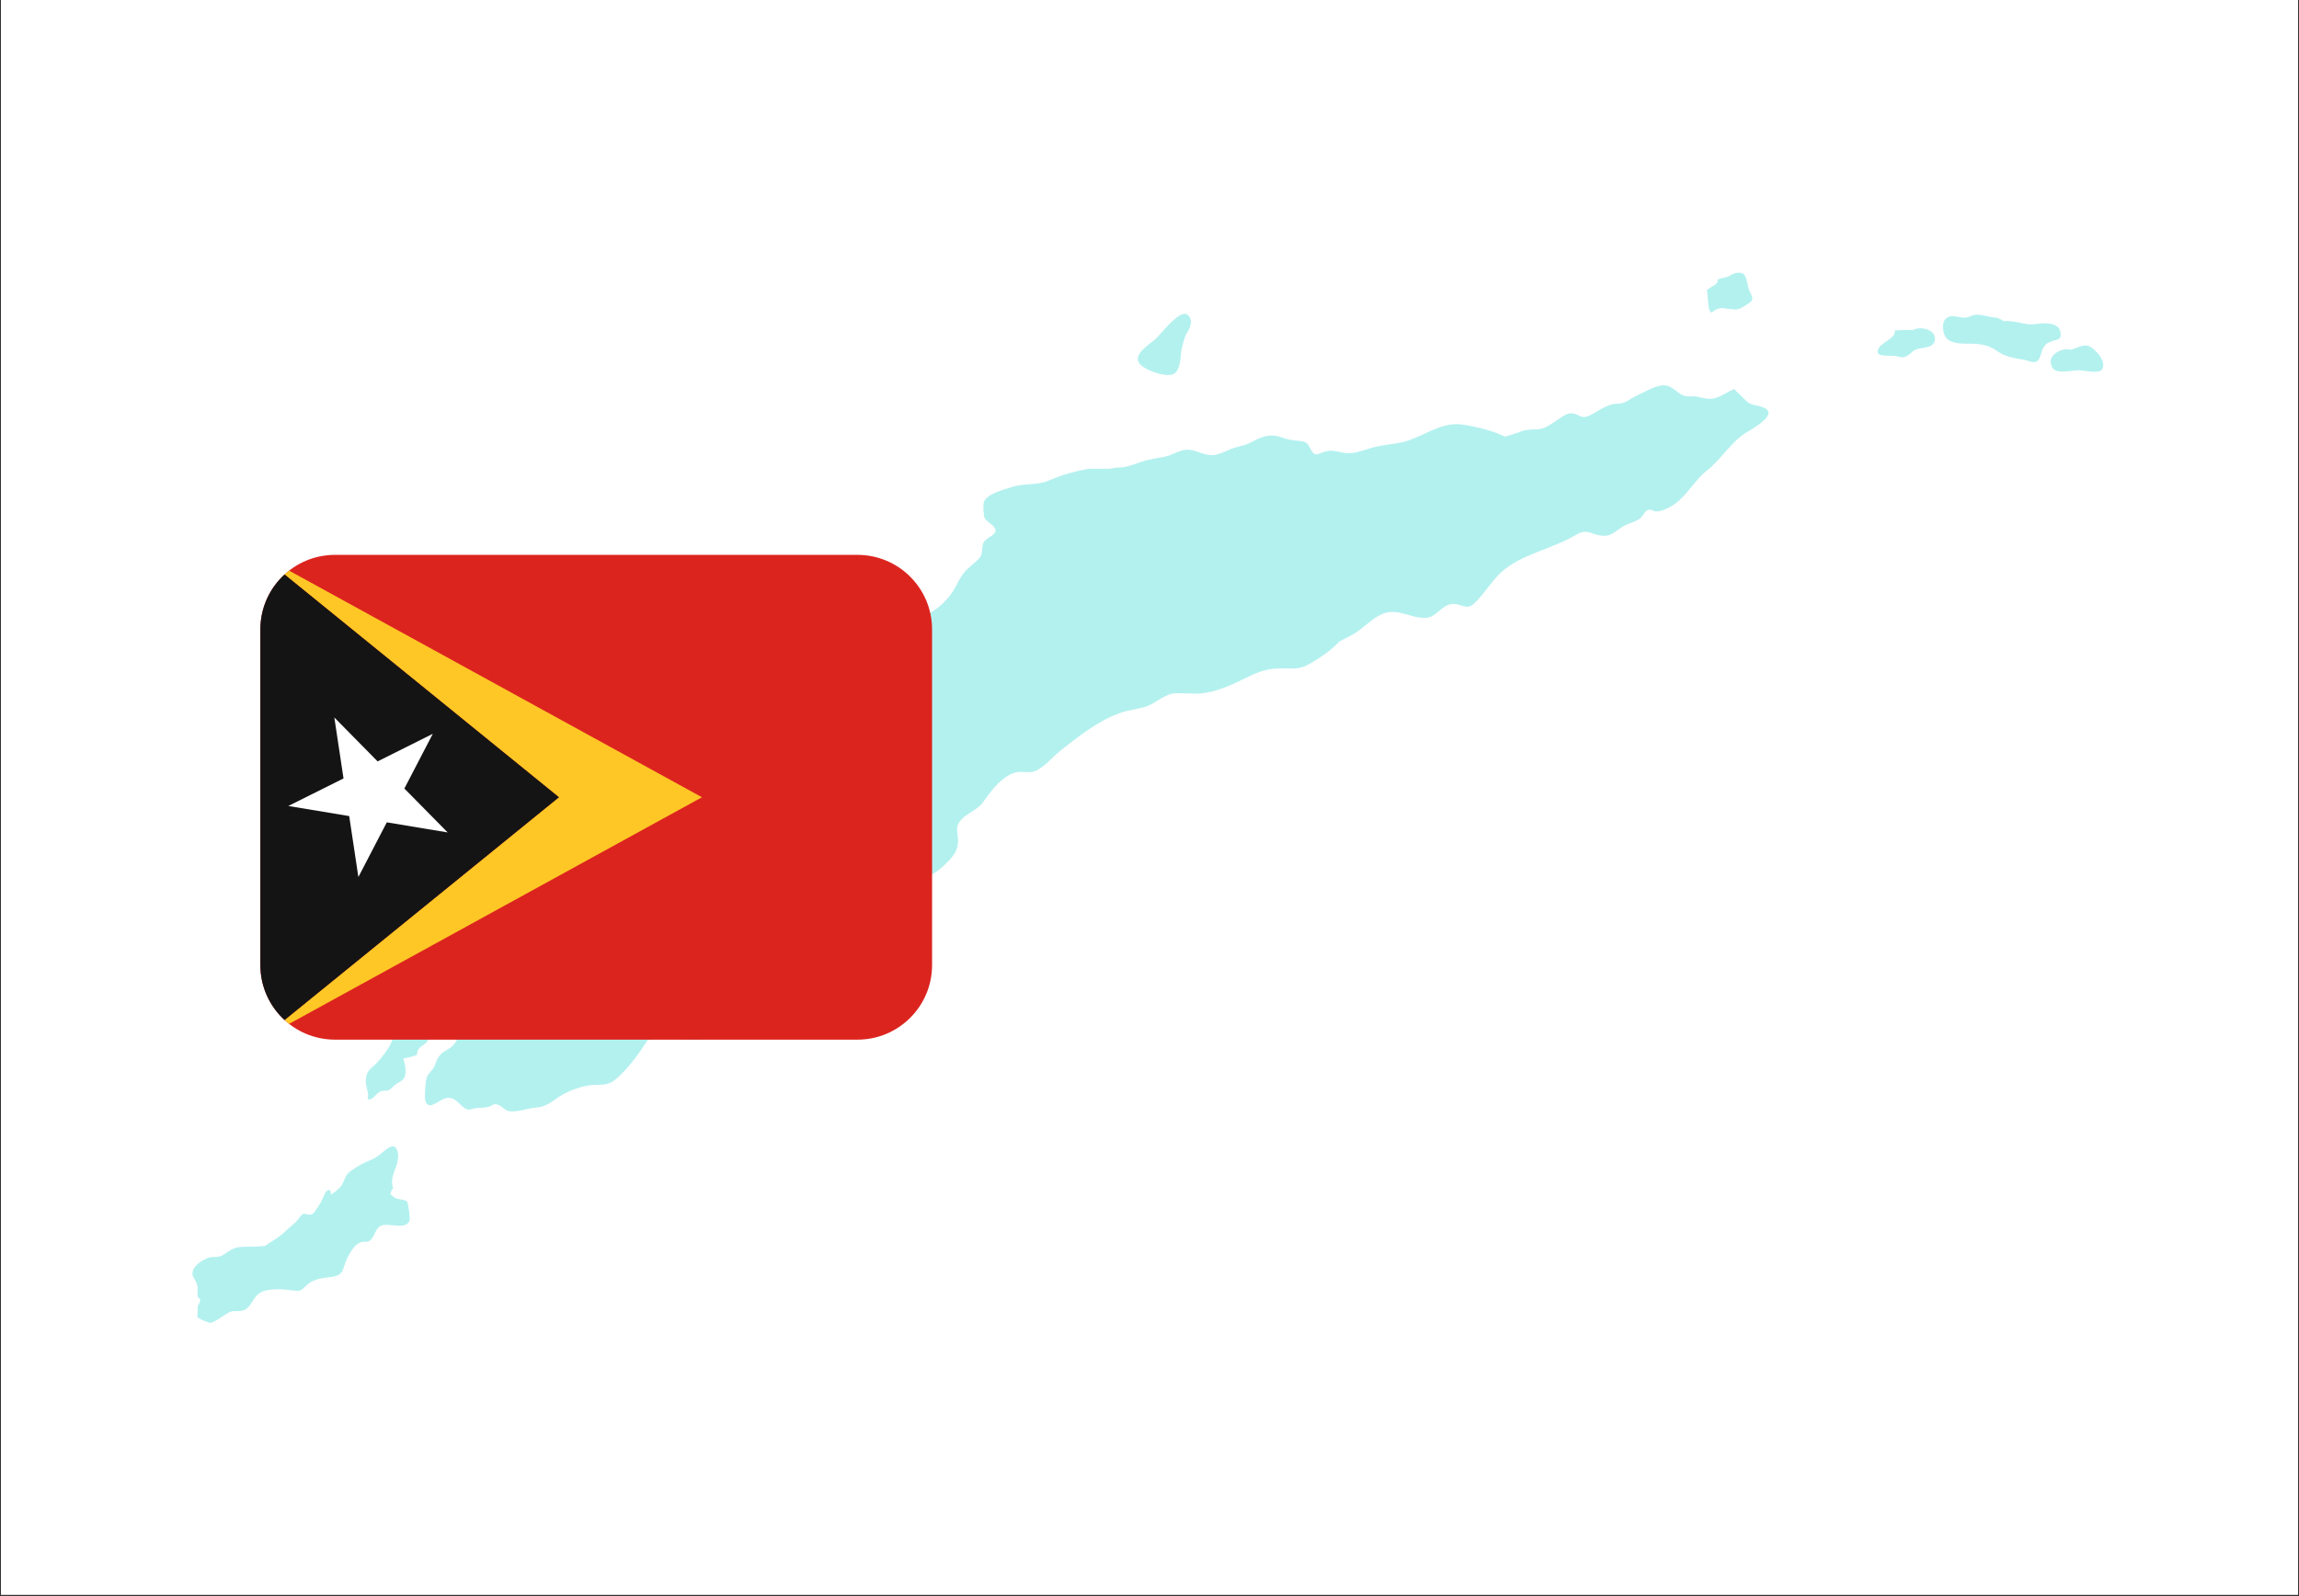 <svg xmlns="http://www.w3.org/2000/svg" xmlns:xlink="http://www.w3.org/1999/xlink" width="1080" zoomAndPan="magnify" viewBox="0 0 810 562.5" height="750" preserveAspectRatio="xMidYMid meet" version="1.0"><rect x="0" y="0" width="810" height="562.5" fill="#333333" stroke="none"/><defs><filter x="0%" y="0%" width="100%" height="100%" id="49b9ff2450"><feColorMatrix values="0 0 0 0 1 0 0 0 0 1 0 0 0 0 1 0 0 0 1 0" color-interpolation-filters="sRGB"/></filter><clipPath id="f656a5ec1d"><path d="M 0.359 0 L 809.641 0 L 809.641 562 L 0.359 562 Z M 0.359 0 " clip-rule="nonzero"/></clipPath><mask id="bf301a481b"><g filter="url(#49b9ff2450)"><rect x="-81" width="972" fill="#000000" y="-56.25" height="675" fill-opacity="0.3"/></g></mask><clipPath id="fc4f3c8e53"><path d="M 655 26 L 674.301 26 L 674.301 37 L 655 37 Z M 655 26 " clip-rule="nonzero"/></clipPath><clipPath id="8624de15b4"><path d="M 0.801 309 L 78 309 L 78 371.461 L 0.801 371.461 Z M 0.801 309 " clip-rule="nonzero"/></clipPath><clipPath id="9989d2f484"><rect x="0" width="675" y="0" height="373"/></clipPath><clipPath id="8f6c0443ac"><path d="M 91.668 195.547 L 328.461 195.547 L 328.461 366.395 L 91.668 366.395 Z M 91.668 195.547 " clip-rule="nonzero"/></clipPath><clipPath id="f71da00fb2"><path d="M 91.668 202 L 197 202 L 197 360 L 91.668 360 Z M 91.668 202 " clip-rule="nonzero"/></clipPath></defs><g clip-path="url(#f656a5ec1d)"><path fill="#ffffff" d="M 0.359 0 L 809.641 0 L 809.641 562 L 0.359 562 Z M 0.359 0 " fill-opacity="1" fill-rule="nonzero"/><path fill="#ffffff" d="M 0.359 0 L 809.641 0 L 809.641 562 L 0.359 562 Z M 0.359 0 " fill-opacity="1" fill-rule="nonzero"/></g><g mask="url(#bf301a481b)"><g transform="matrix(1, 0, 0, 1, 67, 95)"><g clip-path="url(#9989d2f484)"><g clip-path="url(#fc4f3c8e53)"><path fill="#00cfc8" d="M 668.902 26.93 C 671 27.734 675.199 32.258 673.746 35.004 C 672.777 36.941 667.285 35.488 665.348 35.488 C 662.605 35.488 657.273 37.102 655.98 34.355 C 654.207 30.645 657.922 28.383 660.988 28.059 C 661.312 28.059 661.957 28.219 662.766 28.219 C 664.863 27.574 666.965 26.281 668.902 26.93 Z M 668.902 26.93 " fill-opacity="1" fill-rule="nonzero"/></g><path fill="#00cfc8" d="M 607.051 21.277 C 609.473 19.984 614.156 20.953 614.641 23.699 C 615.285 27.734 611.086 27.25 608.34 28.059 C 606.727 28.543 606.242 29.836 604.789 30.48 C 603.012 31.289 602.688 30.805 600.914 30.48 C 598.492 30.16 592.676 31.129 595.098 27.414 C 596.391 25.477 601.074 24.02 600.59 21.438 C 602.852 21.277 604.949 21.277 607.051 21.277 Z M 607.051 21.277 " fill-opacity="1" fill-rule="nonzero"/><path fill="#00cfc8" d="M 639.027 18.207 C 641.934 17.723 646.617 19.5 649.039 19.34 C 651.621 19.016 659.051 17.723 659.051 22.891 C 659.051 24.992 657.273 24.668 655.82 25.312 C 654.527 25.797 653.883 25.961 652.914 27.574 C 652.105 28.867 651.945 31.773 650.492 32.418 C 649.199 33.066 647.262 31.934 645.969 31.773 C 642.254 31.129 639.672 30.805 636.602 28.703 C 633.375 26.445 630.629 26.121 626.754 26.121 C 623.684 26.121 619.16 26.121 618.031 22.891 C 617.062 19.984 617.387 16.914 620.453 16.43 C 621.906 16.27 623.844 17.078 625.297 16.914 C 626.59 16.914 627.723 16.109 628.852 15.945 C 631.273 15.625 634.664 17.078 636.441 16.914 C 637.41 17.238 638.219 17.723 639.027 18.207 Z M 639.027 18.207 " fill-opacity="1" fill-rule="nonzero"/><path fill="#00cfc8" d="M 534.379 7.227 C 535.508 6.094 538.898 5.125 538.09 3.512 C 539.383 3.188 540.836 2.703 542.129 2.383 C 543.582 1.25 546.168 0.605 547.297 1.574 C 548.75 2.867 548.59 6.258 549.559 7.871 C 551.172 10.941 550.363 11.102 547.621 12.879 C 544.875 14.656 544.066 14.008 540.836 13.688 C 538.574 13.363 537.93 13.848 535.992 15.141 C 534.539 14.656 534.863 8.84 534.379 7.227 Z M 534.379 7.227 " fill-opacity="1" fill-rule="nonzero"/><path fill="#00cfc8" d="M 346.234 27.898 C 346.398 27.898 346.398 27.898 346.234 27.898 C 346.398 27.898 346.234 27.898 346.234 27.898 Z M 350.758 23.051 C 350.113 24.828 349.629 26.605 349.305 28.219 C 348.82 30.48 349.145 34.52 347.043 36.457 C 344.781 38.555 336.062 35.488 334.445 33.066 C 332.023 29.672 338.16 26.445 340.582 24.02 C 342.359 22.246 348.82 13.848 351.402 15.945 C 353.504 17.562 352.535 20.469 350.758 23.051 Z M 350.758 23.051 " fill-opacity="1" fill-rule="nonzero"/><path fill="#00cfc8" d="M 75.086 278.051 C 75.57 279.668 76.055 281.445 75.895 282.898 C 75.734 285.641 74.441 285.805 72.504 287.098 C 71.695 287.582 71.051 288.551 70.242 289.035 C 68.949 289.68 68.789 289.195 67.336 289.52 C 65.559 290.004 64.105 293.395 62.492 292.262 C 63.137 290.164 61.844 288.066 61.844 285.965 C 62.008 283.867 62.328 282.734 63.945 281.281 C 66.527 279.02 68.305 276.762 70.242 273.691 C 71.051 272.238 71.535 270.301 72.664 269.172 C 73.957 267.879 75.25 268.199 76.539 267.23 C 78.641 265.777 78.156 264.488 80.094 266.426 C 80.902 267.395 82.355 268.684 83.16 269.656 C 85.746 273.207 79.609 272.883 79.934 276.762 C 78.316 277.406 76.703 277.73 75.086 278.051 Z M 75.086 278.051 " fill-opacity="1" fill-rule="nonzero"/><g clip-path="url(#8624de15b4)"><path fill="#00cfc8" d="M 49.57 326.016 C 51.023 325.047 52.477 324.078 53.445 322.625 C 54.578 320.523 54.578 319.07 56.676 317.617 C 58.938 316.004 61.199 314.711 63.781 313.742 C 66.367 312.613 67.496 311.16 69.598 309.703 C 73.312 307.121 73.797 312.449 72.828 315.355 C 71.855 318.266 70.402 320.688 71.535 323.754 C 70.887 324.402 70.727 325.047 70.566 325.855 C 71.211 326.34 71.695 326.984 72.504 327.309 C 73.473 327.793 75.57 327.633 76.379 328.438 C 76.863 328.922 77.508 334.414 77.348 335.059 C 76.055 338.773 69.758 335.707 67.176 336.996 C 65.398 337.805 64.914 340.711 63.621 342.004 C 62.168 343.133 61.523 342.328 60.066 342.812 C 56.84 344.102 54.738 349.434 53.93 352.18 C 52.801 355.73 48.602 354.762 45.211 355.73 C 43.273 356.375 42.305 356.699 40.852 358.152 C 38.75 360.09 38.75 360.09 36.004 359.77 C 32.938 359.285 27.285 358.961 24.699 360.574 C 21.633 362.352 21.633 366.711 17.594 367.035 C 15.496 367.195 15.012 366.711 13.074 367.844 C 11.621 368.652 10.652 369.621 9.035 370.426 C 6.938 371.395 7.422 371.395 5.645 370.75 C 4.836 370.426 2.738 369.621 2.414 368.973 C 2.898 367.844 2.414 366.551 2.738 365.258 C 2.898 364.773 3.547 363.805 3.547 363.32 C 3.547 362.516 2.574 362.352 2.574 361.543 C 2.414 360.09 2.898 359.121 2.414 357.668 C 2.09 356.375 0.801 355.086 0.801 353.793 C 0.801 351.211 4.191 349.109 6.289 348.301 C 7.582 347.816 8.875 348.141 10.168 347.816 C 11.781 347.496 12.266 346.688 13.719 345.879 C 16.625 343.941 18.562 344.586 21.793 344.266 C 21.793 344.426 21.793 344.426 21.633 344.426 C 23.246 344.266 24.699 344.266 26.316 344.102 C 28.094 342.812 30.031 341.844 31.645 340.551 C 33.422 339.098 34.875 337.645 36.652 336.191 C 37.781 335.383 38.75 333.281 39.883 332.797 C 40.852 332.477 41.656 333.605 43.109 332.797 C 43.918 332.312 45.371 329.73 46.02 328.762 C 46.504 327.953 47.473 325.207 48.117 324.723 C 49.086 323.918 49.734 324.562 49.57 326.016 Z M 49.57 326.016 " fill-opacity="1" fill-rule="nonzero"/></g><path fill="#00cfc8" d="M 214.941 147.566 C 215.91 147.242 216.879 147.082 217.688 146.594 C 220.594 145.141 223.016 143.203 225.602 141.266 C 227.055 140.137 228.992 139.168 230.121 137.715 C 231.254 136.422 230.77 135.289 231.574 133.836 C 232.707 131.738 235.773 131.254 238.035 130.77 C 243.203 129.801 246.594 125.762 252.086 124.473 C 258.543 122.855 264.68 119.465 268.559 113.652 C 270.172 111.227 270.98 108.805 272.758 106.707 C 274.211 104.93 275.984 103.801 277.602 102.184 C 279.539 100.41 278.73 98.633 279.379 96.531 C 280.023 94.594 283.578 93.785 283.738 92.172 C 283.898 90.234 280.508 88.941 279.863 87.488 C 279.539 86.68 279.379 83.129 279.539 82.32 C 280.184 79.09 286.484 77.637 289.391 76.668 C 293.75 75.215 298.434 76.184 302.793 74.246 C 307.316 72.309 311.84 71.016 316.684 70.207 C 317.812 70.207 322.172 70.207 323.789 70.207 C 325.242 70.047 326.535 69.723 326.695 69.723 C 329.926 70.047 333.961 67.949 337.191 67.141 C 339.293 66.656 341.07 66.332 343.168 66.012 C 345.43 65.527 347.207 64.395 349.465 63.75 C 353.664 62.617 356.57 65.688 360.449 65.363 C 362.547 65.203 364.324 64.234 366.262 63.426 C 368.684 62.297 370.945 62.297 373.207 61.164 C 376.922 59.227 379.828 57.613 384.348 59.066 C 386.609 59.875 388.227 60.195 390.648 60.359 C 393.391 60.68 393.555 61.004 394.684 63.102 C 396.301 66.012 396.621 65.203 399.531 64.234 C 401.953 63.426 404.051 64.07 406.312 64.555 C 409.543 65.203 412.609 63.91 415.84 62.941 C 419.555 61.812 423.27 61.648 427.145 60.844 C 433.926 59.227 440.387 53.738 447.656 54.543 C 451.367 55.027 455.566 55.996 458.961 57.129 C 460.414 57.613 461.867 58.258 463.32 58.902 C 464.934 58.418 466.711 57.773 468.324 57.289 C 469.781 56.48 472.203 56.32 474.141 56.32 C 476.723 56.32 478.34 55.191 480.598 53.738 C 482.055 52.766 484.477 50.828 486.25 50.668 C 489.16 50.508 489.645 52.766 492.551 51.637 C 495.297 50.508 497.719 48.406 500.625 47.602 C 502.078 47.113 503.531 47.438 504.984 46.953 C 506.438 46.469 507.73 45.34 509.184 44.691 C 511.93 43.402 515.32 41.301 518.391 40.816 C 521.297 40.492 522.75 42.27 524.848 43.723 C 526.625 44.855 527.594 44.691 529.695 44.691 C 531.309 44.691 532.762 45.34 534.379 45.5 C 538.254 45.984 540.676 43.402 544.066 42.109 C 545.035 43.402 546.328 44.207 547.297 45.34 C 549.234 47.438 549.719 47.438 552.625 48.086 C 560.699 49.859 552.625 54.867 548.75 57.129 C 542.938 60.52 539.707 66.656 534.379 70.855 C 529.047 75.055 526.625 81.512 520.164 84.258 C 518.711 84.906 517.906 85.227 516.453 85.227 C 515.16 85.227 514.996 84.258 513.543 84.742 C 512.414 85.227 511.605 87.328 510.477 87.973 C 508.699 89.105 506.277 89.59 504.5 90.719 C 501.434 92.816 500.141 94.434 496.266 93.625 C 492.711 92.816 491.902 91.363 488.027 93.625 C 479.953 98.469 468.973 100.246 461.867 106.707 C 458.961 109.453 456.699 113.004 453.953 116.074 C 452.5 117.527 451.691 118.82 449.754 118.82 C 447.977 118.656 446.688 117.688 444.586 117.852 C 440.711 118.336 439.094 122.531 435.543 122.695 C 430.535 123.18 426.176 119.465 420.848 121.078 C 416.484 122.531 413.258 126.73 409.219 128.832 C 407.766 129.641 406.312 130.285 404.859 131.094 C 401.953 134.32 397.105 137.551 393.391 139.488 C 390 141.266 386.285 140.297 382.574 140.621 C 378.695 140.781 374.82 142.398 371.43 144.172 C 366.906 146.434 361.418 148.855 356.41 149.34 C 353.18 149.664 349.949 149.18 346.883 149.34 C 343.168 149.664 340.582 152.57 337.191 153.863 C 333.961 154.992 330.41 155.156 327.18 156.445 C 319.59 159.191 313.129 164.523 306.832 169.367 C 304.086 171.465 301.18 175.18 297.949 176.633 C 295.852 177.602 293.59 176.797 291.488 177.117 C 286.484 177.926 282.285 183.578 279.539 187.453 C 277.602 190.359 274.371 191.168 271.949 193.59 C 269.688 195.852 270.172 197.305 270.496 200.211 C 270.98 205.059 268.234 207.48 265.004 210.547 C 261.613 213.777 256.605 215.07 253.055 218.137 C 249.664 221.207 247.238 226.535 244.496 230.41 C 241.91 234.125 240.133 238 235.938 239.941 C 232.707 241.555 229.637 241.879 227.055 244.621 C 225.602 246.238 222.855 252.375 220.594 251.891 C 219.625 251.73 219.141 249.305 217.039 250.113 C 215.91 250.598 215.102 252.859 214.457 253.828 C 212.52 256.895 210.582 260.289 208.645 263.355 C 207.191 265.617 203.797 267.715 201.215 269.008 C 197.824 270.945 196.047 268.848 192.656 268.684 C 191.039 268.684 189.91 269.656 188.457 270.141 C 186.84 270.625 185.387 270.301 183.773 270.625 C 180.059 271.109 177.961 271.754 174.246 271.109 C 171.016 270.461 167.625 270.301 164.879 270.785 C 163.586 271.109 162.293 271.27 161.164 271.594 C 160.84 272.078 160.52 272.562 160.195 273.047 C 157.609 277.082 153.734 282.09 150.184 285.156 C 146.953 287.902 144.852 287.098 141.137 287.418 C 138.07 287.742 134.031 289.195 131.449 290.648 C 127.895 292.586 126.121 295.008 121.922 295.332 C 119.012 295.492 114.816 297.27 111.906 296.461 C 110.777 296.141 109.809 294.848 108.516 294.363 C 106.418 293.719 106.578 294.848 104.641 295.172 C 103.027 295.492 101.734 295.332 99.957 295.656 C 98.18 296.141 97.695 296.301 96.242 295.172 C 93.98 293.395 93.012 291.293 89.781 292.102 C 87.523 292.75 83.809 296.785 82.84 292.75 C 82.516 291.293 82.84 287.098 83.16 285.48 C 83.484 283.703 84.617 282.898 85.586 281.605 C 86.391 280.473 86.555 279.184 87.199 278.051 C 88.492 275.469 90.59 275.309 92.367 273.691 C 93.98 272.398 94.465 269.492 96.566 268.363 C 98.504 267.395 101.734 267.555 103.996 266.746 C 106.578 265.617 108.031 263.355 110.617 262.062 C 112.555 261.094 116.59 259.965 116.43 257.059 C 116.27 254.152 113.523 255.121 111.746 254.152 C 110.938 253.668 110.617 252.699 109.648 252.535 C 108.68 252.215 107.711 253.02 106.578 252.859 C 103.996 252.215 104.316 250.598 101.086 252.051 C 99.148 253.02 98.02 254.473 95.758 254.312 C 94.949 251.727 94.949 247.367 95.598 244.785 C 96.082 243.008 96.727 241.879 96.727 239.938 C 96.727 238.484 96.406 236.062 98.504 236.871 C 99.797 236.871 101.086 236.871 102.543 236.871 C 102.703 234.609 103.672 232.027 104.156 230.09 C 104.965 226.535 103.512 222.984 104.965 219.59 C 106.738 215.391 105.609 212.324 105.934 208.125 C 106.254 204.895 109.969 202.797 111.422 199.891 C 113.039 196.496 113.684 194.559 116.754 192.461 C 119.5 190.523 121.598 187.453 124.344 185.516 C 126.926 183.578 129.672 183.902 131.934 181.316 C 134.031 178.895 135.969 176.797 138.395 174.695 C 140.492 172.758 142.27 170.66 144.691 169.203 C 146.953 167.75 149.375 167.59 151.957 166.781 C 157.773 165.008 160.84 160.969 166.008 157.898 C 167.945 156.77 170.207 155.156 172.469 154.508 C 174.246 154.023 176.344 154.348 178.281 153.703 C 180.703 152.895 181.836 151.277 183.934 149.988 C 185.551 149.02 186.52 149.18 188.293 149.34 C 190.555 149.504 192.332 149.824 194.109 148.695 C 195.887 147.566 196.691 146.598 198.629 146.109 C 201.539 145.465 209.289 147.242 210.258 146.594 C 212.195 147.082 213.648 147.402 214.941 147.566 Z M 214.941 147.566 " fill-opacity="1" fill-rule="nonzero"/></g></g></g><g clip-path="url(#8f6c0443ac)"><path fill="#dc241f" d="M 302.102 195.547 L 118.027 195.547 C 103.508 195.547 91.734 207.312 91.734 221.828 L 91.734 340.109 C 91.734 354.625 103.508 366.395 118.027 366.395 L 302.102 366.395 C 316.621 366.395 328.395 354.625 328.395 340.109 L 328.395 221.828 C 328.395 207.312 316.621 195.547 302.102 195.547 Z M 302.102 195.547 " fill-opacity="1" fill-rule="nonzero"/></g><path fill="#ffc726" d="M 196.918 280.969 L 100.254 359.473 C 100.773 359.949 101.305 360.402 101.855 360.836 L 247.32 280.969 L 101.855 201.105 C 101.305 201.539 100.766 201.992 100.254 202.465 Z M 196.918 280.969 " fill-opacity="1" fill-rule="nonzero"/><g clip-path="url(#f71da00fb2)"><path fill="#141414" d="M 100.254 202.465 L 100.238 202.473 C 95.012 207.273 91.734 214.168 91.734 221.828 L 91.734 340.109 C 91.734 347.77 95.012 354.672 100.254 359.473 L 196.918 280.969 Z M 100.254 202.465 " fill-opacity="1" fill-rule="nonzero"/></g><path fill="#ffffff" d="M 123.031 287.605 L 126.266 309.086 L 136.277 289.809 L 157.723 293.367 L 142.473 277.895 L 152.484 258.613 L 133.043 268.328 L 117.793 252.852 L 121.031 274.332 L 101.594 284.043 Z M 123.031 287.605 " fill-opacity="1" fill-rule="nonzero"/></svg>